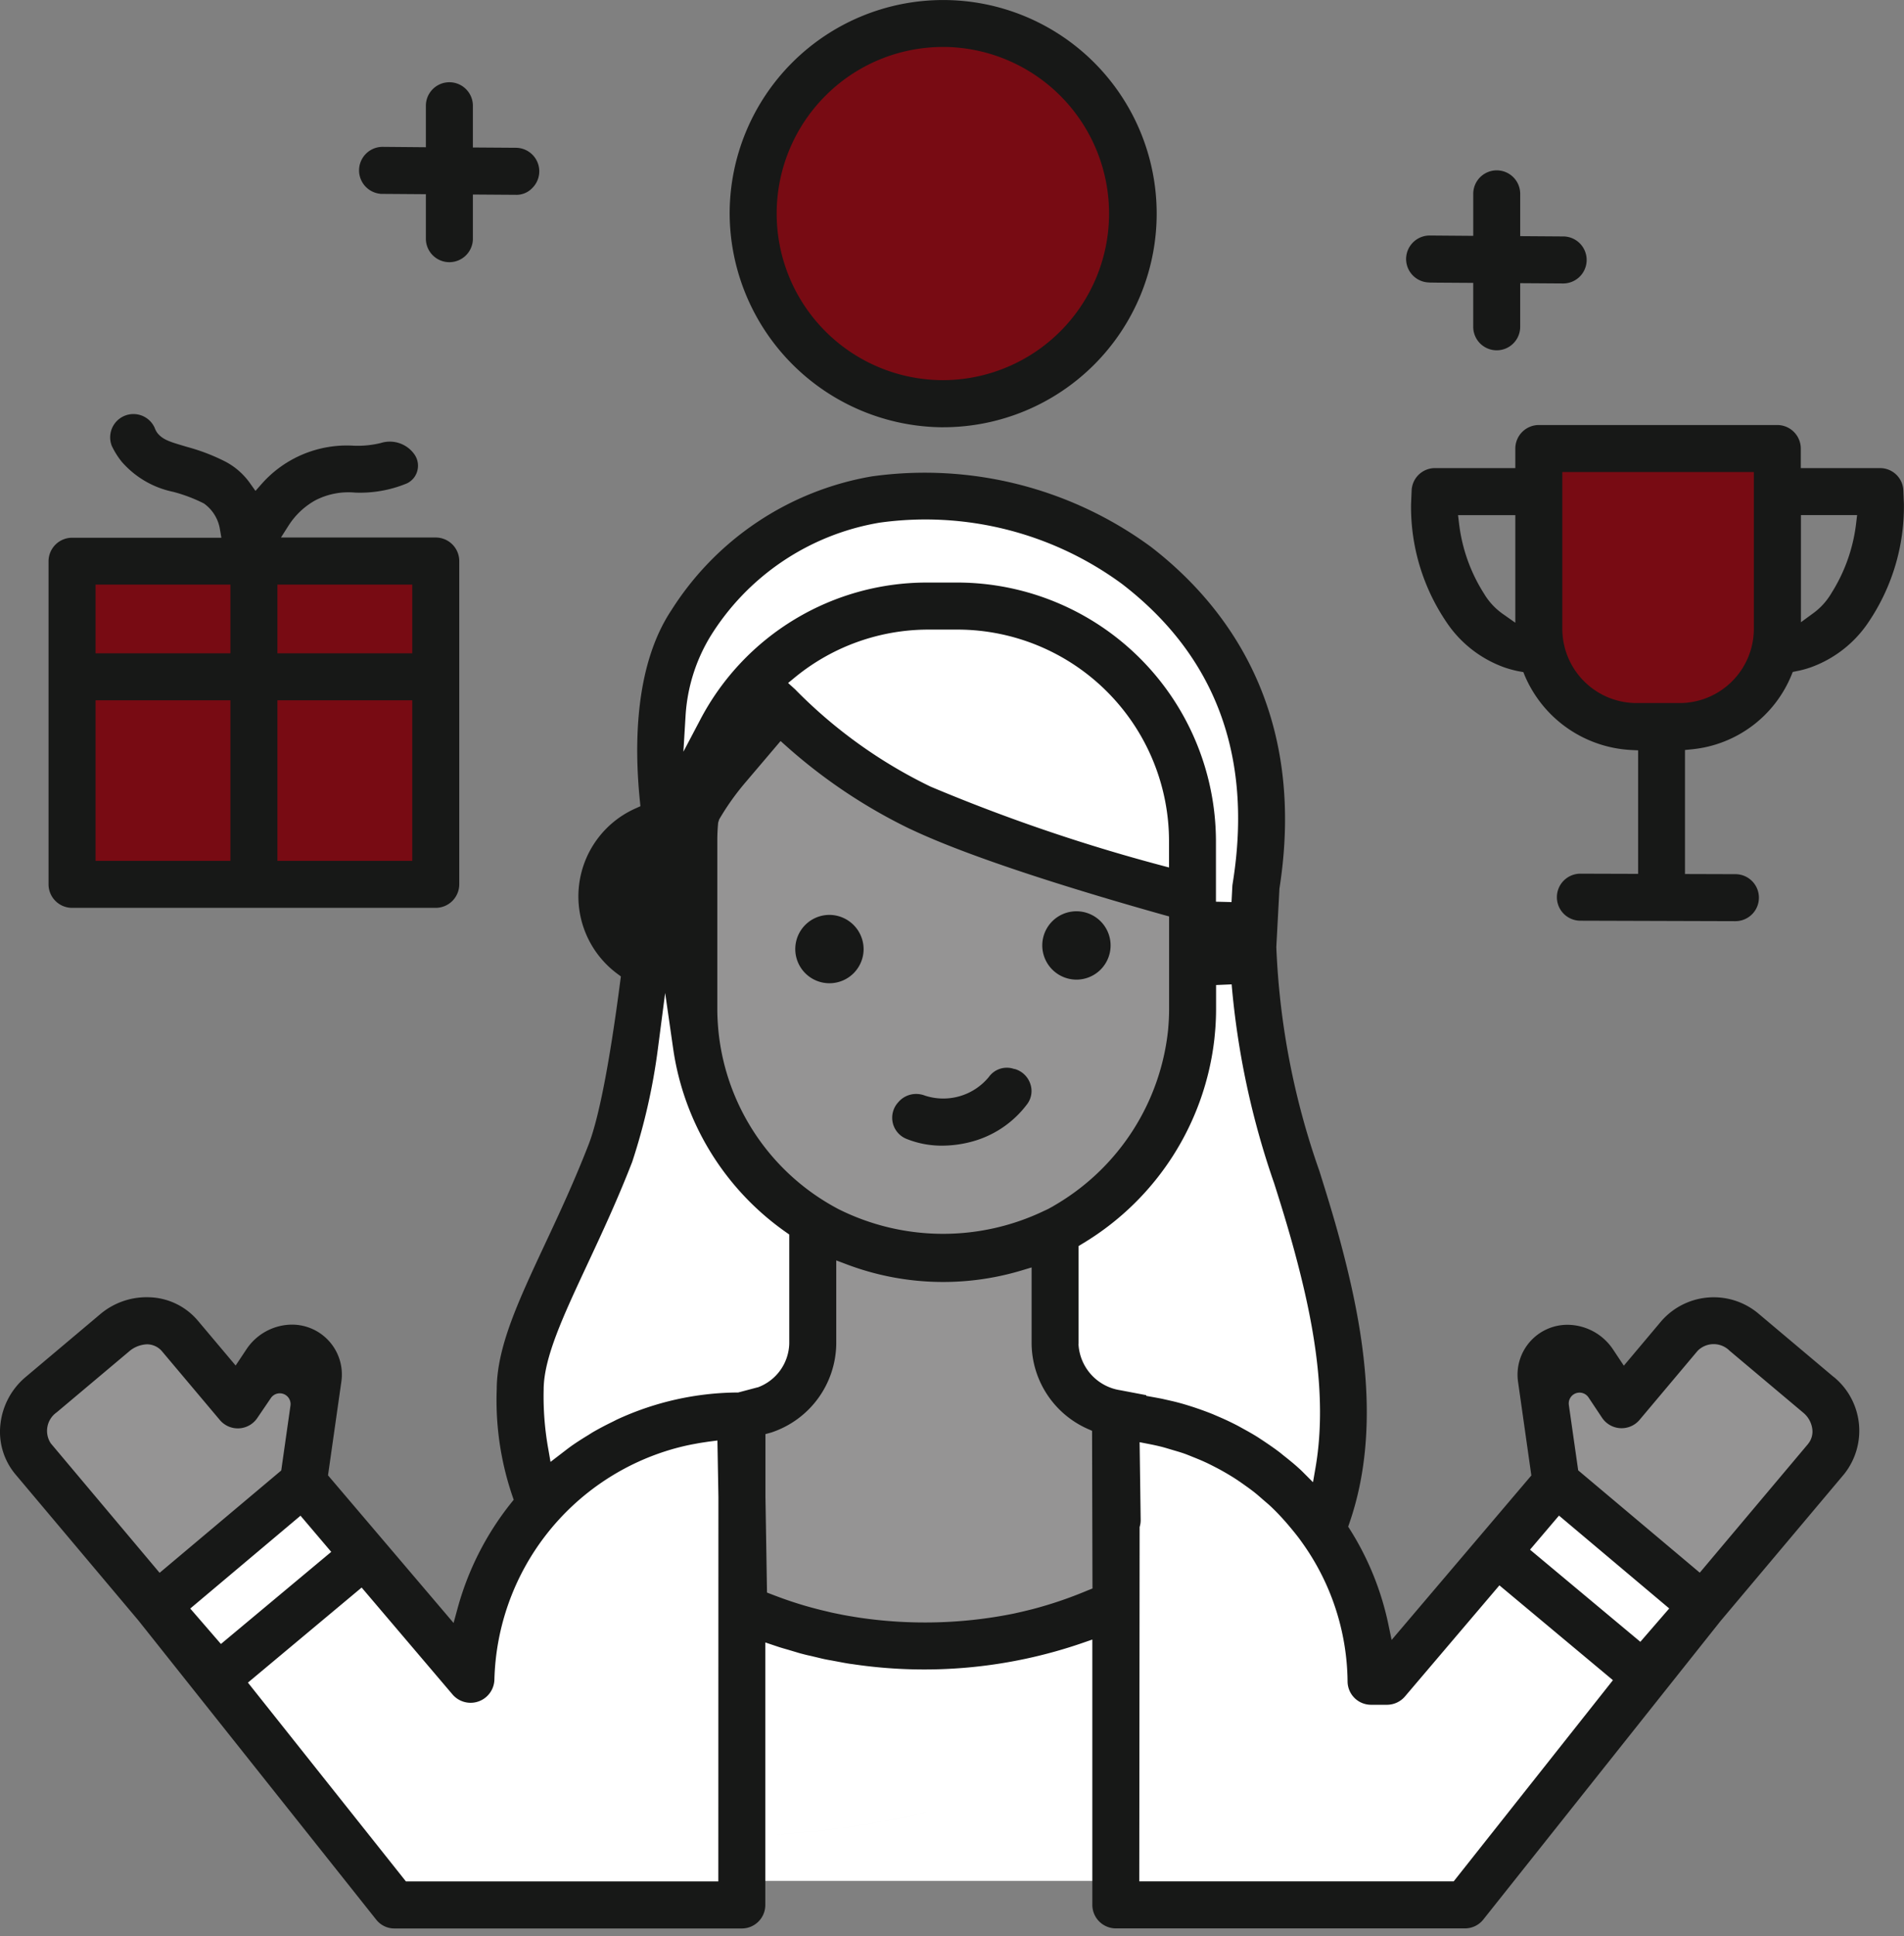 <svg id="home_benefits_supporting_you" xmlns="http://www.w3.org/2000/svg" xmlns:xlink="http://www.w3.org/1999/xlink" viewBox="0 0 122.225 124.24">
  <rect x="0" y="0" width="122.225" height="124.24" fill="#808080" stroke="none"/>
  <defs>
    <clipPath id="clip-path">
      <rect id="Rectangle_4156" data-name="Rectangle 4156" width="122.225" height="124.24" transform="translate(0 0)" fill="none"/>
    </clipPath>
  </defs>
  <g id="Group_2364" data-name="Group 2364" clip-path="url(#clip-path)">
    <path id="Path_2128" data-name="Path 2128" d="M99.9,95.132l-.948-6.667a1.71,1.71,0,0,1,.375-1.349,1.863,1.863,0,0,1,2.633-.1,1.891,1.891,0,0,1,.317.385l1.825,2.739,3.724-4.425a2.939,2.939,0,0,1,4.148-.221l4.76,4.005a2.94,2.94,0,0,1,.489,4.124l-7.926,9.419" fill="#959494"/>
    <path id="Path_2129" data-name="Path 2129" d="M19.47,95.133l.948-6.667a1.71,1.71,0,0,0-.375-1.349,1.863,1.863,0,0,0-2.633-.1,1.891,1.891,0,0,0-.317.385L15.268,90.14l-3.724-4.425a2.942,2.942,0,0,0-4.149-.221L2.635,89.5a2.94,2.94,0,0,0-.49,4.122l7.926,9.419" fill="#959494"/>
    <path id="Path_2130" data-name="Path 2130" d="M109.3,103.037l-3.832,4.419-9.387-7.838,3.82-4.49Z" fill="#eaebeb"/>
    <path id="Path_2131" data-name="Path 2131" d="M23.4,99.757l-9.385,7.834-3.946-4.55,9.4-7.909L23.4,99.757" fill="#eaebeb"/>
    <path id="Path_2132" data-name="Path 2132" d="M71.631,102.739l-.238.236a32.042,32.042,0,0,1-23.6.181l-.152,14.621c.278,0,.559-.008.839-.014a52.167,52.167,0,0,0,12.036-1.77s3.427-1.336,6.754-2.839c-3.328,1.5-6.754,2.839-6.754,2.839a52.114,52.114,0,0,1-12.036,1.77c-.28.007-.561.013-.839.015l-.019,2.915H71.631V102.739Z" fill="#fff"/>
    <path id="Path_2133" data-name="Path 2133" d="M47.793,103.206a28.963,28.963,0,0,0,23.6-.2l.238-.263" fill="#b5b9d0"/>
    <path id="Path_2134" data-name="Path 2134" d="M71.6,90.787l.03,11.95-.24.266a28.96,28.96,0,0,1-23.646.181L47.54,90.906l1.526-.432a4.588,4.588,0,0,0,3.109-4.258V79.09H67.728v7.126a4.655,4.655,0,0,0,3.9,4.477Z" fill="#959494"/>
    <path id="Path_2135" data-name="Path 2135" d="M60.547,80.753A16.006,16.006,0,0,1,44.541,64.747h0V53.923A15.034,15.034,0,0,1,59.574,38.889H61.52A15.034,15.034,0,0,1,76.554,53.923V64.746A16.006,16.006,0,0,1,60.549,80.753Z" fill="#959494"/>
    <path id="Path_2136" data-name="Path 2136" d="M84.859,98.158a17.224,17.224,0,0,0-13.23-7.268l.09,6.667-.1-.013L71.6,90.786l.03-.094a4.655,4.655,0,0,1-3.9-4.477V79.09h-.073a16,16,0,0,0,8.9-14.344V57.66c-4.676-1.284-13.058-3.722-17.5-5.836a32.556,32.556,0,0,1-9.048-6.487l-3.3,3.875a17.905,17.905,0,0,0-2.078,2.98,9.062,9.062,0,0,0-1.271,3.75s-2.713-10.4.977-15.945c8.135-12.231,22.506-8.415,28.617-3.717,9.977,7.673,8,18.437,7.655,20.677L80.42,60.7c.333,8.9,2.447,12.973,4.144,19.285,1.607,5.963,2.642,12.541.295,18.175" fill="#fff"/>
    <path id="Path_2137" data-name="Path 2137" d="M53.435,79.09H52.173v7.126a4.584,4.584,0,0,1-3.108,4.258l-1.44.407v-.01h-.151a17.189,17.189,0,0,0-12.7,5.582,4.028,4.028,0,0,1-.222-.408,15.785,15.785,0,0,1-1.16-6.892c.013-3.685,3.157-8.4,5.785-15.143,1.882-4.828,3.233-21.174,3.233-21.174l2.131,3.992v7.918A16.008,16.008,0,0,0,53.435,79.09" fill="#fff"/>
    <path id="Path_2138" data-name="Path 2138" d="M44.541,53v9.036a4.683,4.683,0,1,1,0-9.036" fill="#dc956d"/>
    <path id="Path_2139" data-name="Path 2139" d="M47.475,90.869a17.247,17.247,0,0,0-17.241,16.89h-.027L19.469,95.132l-9.4,7.909,15.26,19.191H47.622V90.869Z" fill="#fff"/>
    <path id="Path_2140" data-name="Path 2140" d="M99.9,95.132,89.048,107.89H88.024c0-.326-.02-.649-.042-.971-.007-.111-.018-.222-.028-.333-.019-.221-.042-.442-.07-.66-.014-.112-.028-.224-.045-.336-.037-.255-.081-.508-.129-.759-.013-.065-.023-.129-.036-.194q-.1-.489-.229-.969c-.012-.047-.026-.092-.039-.139q-.115-.417-.25-.826l-.067-.2c-.1-.287-.2-.57-.317-.85-.01-.026-.02-.052-.031-.079q-.2-.489-.429-.962V100.6c-.147-.3-.3-.6-.468-.894-.011-.018-.02-.038-.03-.057A17.225,17.225,0,0,0,71.63,90.889v31.343H94.038l15.259-19.19Z" fill="#fff"/>
    <path id="Path_2141" data-name="Path 2141" d="M98.784,28.781H114.1V40.366a6.254,6.254,0,0,1-6.254,6.256h-2.8a6.256,6.256,0,0,1-6.256-6.256Z" fill="#780b13"/>
    <path id="Path_2142" data-name="Path 2142" d="M72.681,12.435c-.014-.135-.043-.266-.061-.4-.039-.286-.078-.572-.137-.852-.03-.14-.072-.276-.107-.415-.066-.268-.132-.536-.216-.8-.047-.146-.106-.288-.158-.432-.09-.245-.179-.489-.283-.726-.067-.154-.144-.3-.218-.454-.106-.218-.214-.435-.333-.644-.089-.157-.185-.309-.28-.461-.122-.2-.247-.389-.38-.576-.106-.151-.218-.3-.331-.443-.142-.183-.289-.361-.441-.536-.116-.134-.235-.266-.358-.394-.175-.183-.356-.359-.541-.531-.074-.068-.139-.143-.215-.21v.012A12.192,12.192,0,0,0,51.106,21.431l.016.017a12.41,12.41,0,0,0,.856.935c.1.1.2.183.3.276.212.2.426.388.651.569.124.1.252.189.379.283.218.162.439.317.668.464.13.083.262.162.394.24.241.142.488.275.739.4.128.064.255.127.386.186.269.122.543.232.822.336.123.046.245.094.369.135.294.1.595.181.9.256.116.029.231.064.35.09.321.071.648.122.978.165.106.015.209.037.314.048a12.157,12.157,0,0,0,1.308.074h.009a12.2,12.2,0,0,0,12.136-13.47" fill="#780b13"/>
    <rect id="Rectangle_4155" data-name="Rectangle 4155" width="23.348" height="20.745" transform="translate(4.624 36.004)" fill="#780b13"/>
    <path id="Path_2143" data-name="Path 2143" d="M117.71,88.35l-.007,0-4.76-4.007a4.463,4.463,0,0,0-6.28.411l-2.423,2.879-.709-1.065a3.537,3.537,0,0,0-2.7-1.551,3.2,3.2,0,0,0-3.38,3.661l.852,6-8.969,10.554-.21-1a18.5,18.5,0,0,0-2.452-6.068l-.128-.2.078-.228c2.134-6.152.8-12.923-.6-18.134-.429-1.6-.884-3.05-1.322-4.452a48.982,48.982,0,0,1-2.768-14.383l.2-3.747c1.8-11.485-3.493-18.265-8.251-21.931a24.543,24.543,0,0,0-17.921-4.519A19.03,19.03,0,0,0,43.1,39.154c-2.339,3.517-2.393,8.586-2.025,12.22l.036.359-.329.148a6.181,6.181,0,0,0-1.16,10.6l.235.175-.039.291c-.671,5.176-1.376,8.811-2.039,10.511-.894,2.3-1.873,4.412-2.8,6.383-1.721,3.684-3.082,6.594-3.092,9.3a19.027,19.027,0,0,0,1,6.837l.089.259-.171.213a18.728,18.728,0,0,0-3.438,6.78l-.25.913-8.061-9.473.853-5.987a3.2,3.2,0,0,0-3.374-3.677,3.541,3.541,0,0,0-2.7,1.553l-.708,1.065L12.7,84.743A4.238,4.238,0,0,0,9.7,83.248c-.1-.005-.191-.008-.285-.008a4.607,4.607,0,0,0-2.994,1.1L1.665,88.345a4.6,4.6,0,0,0-1.637,3.04A4.249,4.249,0,0,0,.986,94.6l7.9,9.384,15.261,19.192a1.479,1.479,0,0,0,1.171.57h22.31a1.507,1.507,0,0,0,1.5-1.5V105.393l.843.283c.187.061.381.116.575.171l.457.136c.195.058.321.1.448.13.19.05.379.1.568.137l.478.114c.165.041.323.079.482.112.124.025.251.048.378.069l.48.09c.247.047.478.091.708.126l.156.02a31.151,31.151,0,0,0,14.757-1.345l.663-.229v17.027a1.512,1.512,0,0,0,1.509,1.507H94.043a1.5,1.5,0,0,0,1.164-.553l15.24-19.169,7.932-9.425a4.462,4.462,0,0,0-.669-6.244M44.01,45.917a11.1,11.1,0,0,1,1.58-5.063l0,0a15.876,15.876,0,0,1,10.874-7.316,21.32,21.32,0,0,1,15.567,3.936c5.99,4.608,8.384,11.022,7.122,19.069l-.031.2a1.176,1.176,0,0,0-.014.142l-.052,1-1-.025V53.922A16.624,16.624,0,0,0,61.516,37.381H59.528a16.422,16.422,0,0,0-14.576,8.8L43.87,48.235ZM58.421,53.19c4.011,1.909,11.058,4.053,16.262,5.515l.366.1V64.8c0,.414-.025.849-.068,1.32a14.8,14.8,0,0,1-7.1,11.116l-.3.179-.3.165L67,77.711a15.014,15.014,0,0,1-13.192-.132l-.266-.145a14.543,14.543,0,0,1-7.41-11.151l-.015-.148c-.046-.494-.07-.946-.07-1.391V53.925c0-.354.017-.728.054-1.135l.065-.208a16.385,16.385,0,0,1,1.7-2.392l2.243-2.639.382.341a34.507,34.507,0,0,0,7.928,5.3m-7.827-9.366.445-.366A13.512,13.512,0,0,1,59.574,40.4h1.944A13.592,13.592,0,0,1,75.044,53.924v1.741l-.629-.168a112.965,112.965,0,0,1-14.681-5.022,31.209,31.209,0,0,1-8.6-6.146c-.045-.05-.081-.083-.115-.115ZM3.26,92.617a1.452,1.452,0,0,1,.379-1.989l4.722-3.971a1.887,1.887,0,0,1,1.074-.395,1.274,1.274,0,0,1,.945.425l3.732,4.432a1.508,1.508,0,0,0,2.41-.136l.866-1.273a.692.692,0,0,1,1.258.487l-.592,4.161-7.808,6.567Zm8.953,10.6,7.078-5.957,1.972,2.321-7.081,5.911Zm33.9,17.508H26.056L15.915,107.97l7.3-6.1,5.837,6.864a1.528,1.528,0,0,0,2.685-.95A15.815,15.815,0,0,1,43.331,92.941c.369-.1.777-.2,1.249-.285l.268-.05c.222-.037.437-.068.65-.1l.556-.072.064,3.628Zm2.514-31.7-1.236.328a18.728,18.728,0,0,0-7.816,1.751l-.215.111c-.475.229-.924.466-1.342.709l-.251.159c-.379.23-.746.463-1.1.712q-.1.074-.2.147l-1.127.865L35.2,93a18.99,18.99,0,0,1-.3-3.846c.009-2.034,1.243-4.679,2.806-8.027.914-1.956,1.927-4.125,2.875-6.563a39.286,39.286,0,0,0,1.647-7.234l.471-3.615.519,3.608a17.411,17.411,0,0,0,7.234,11.744l.213.149v7a3.08,3.08,0,0,1-2.032,2.813m21.184,13.026a26.208,26.208,0,0,1-3.528,1.2l-.291.072c-.3.075-.615.147-.927.215a28.765,28.765,0,0,1-9.95.254l-.291-.047c-.305-.05-.612-.1-.918-.165-.258-.052-.512-.1-.774-.168l-.365-.086q-.549-.135-1.078-.287c-.464-.137-.852-.261-1.3-.418-.338-.12-.589-.214-.843-.312l-.315-.121-.1-6.149,0-4.019.366-.1a6.079,6.079,0,0,0,4.18-5.706v-5.34l.677.256a17.511,17.511,0,0,0,11.218.389l.645-.194v4.891a6.051,6.051,0,0,0,3.581,5.46l.3.132.026,10.119Zm-.578-15.808v-.026l0-6.264.433-.265a17.613,17.613,0,0,0,8.285-13.034l.029-.3c.023-.249.039-.434.048-.619.02-.33.03-.659.03-.989V63.208l1-.043a52.5,52.5,0,0,0,2.732,12.773c.4,1.259.884,2.807,1.322,4.435,1.052,3.912,2.154,9.013,1.333,13.788l-.164.951-.682-.683c-.093-.093-.193-.184-.292-.272-.23-.209-.466-.4-.752-.631L82.4,93.4c-.135-.111-.227-.186-.323-.258-.3-.226-.608-.436-.918-.645l-.4-.264c-.328-.207-.661-.393-1-.578-.189-.106-.3-.167-.416-.226q-.5-.256-1.021-.482l-.479-.206q-.5-.2-1.012-.374c-.189-.066-.371-.123-.558-.181q-.484-.152-.984-.271l-.669-.152c-.156-.032-.324-.063-.492-.094l-.555-.1.013-.043-1.677-.319a3.161,3.161,0,0,1-2.677-2.965m24.088,34.479H73.134l.023-22.735a1.448,1.448,0,0,0,.067-.454l-.068-4.989.6.117q.382.073.765.167c.159.039.312.084.465.13l.312.093c.247.072.452.132.653.2s.4.15.594.229h0l.119.047c.278.113.471.192.659.279.238.107.475.227.708.349.2.1.4.213.6.327.233.135.464.273.689.419.186.121.366.247.544.374.221.156.442.314.656.483.142.112.277.228.41.345l.256.222c.163.139.308.262.444.394.28.266.55.55.814.846.132.146.262.3.389.452.25.3.494.6.723.924a15.549,15.549,0,0,1,2.95,8.964,1.506,1.506,0,0,0,1.5,1.488h1.025a1.518,1.518,0,0,0,1.166-.542l6.056-7.121,7.287,6.085ZM105.3,105.352,98.218,99.44l1.86-2.187,7.076,5.958Zm10.777-12.709-.008.01-6.954,8.263-7.805-6.566-.6-4.2a.693.693,0,0,1,1.262-.481l.869,1.305a1.509,1.509,0,0,0,2.41.134l3.722-4.424a1.448,1.448,0,0,1,2.058-.008l4.729,3.976a1.628,1.628,0,0,1,.57.99,1.244,1.244,0,0,1-.255,1" fill="#171817"/>
    <path id="Path_2144" data-name="Path 2144" d="M69.1,62.861a2.193,2.193,0,1,0-2.193-2.193A2.2,2.2,0,0,0,69.1,62.861" fill="#171817"/>
    <path id="Path_2145" data-name="Path 2145" d="M53.244,58.707A2.193,2.193,0,1,0,55.438,60.9a2.205,2.205,0,0,0-2.194-2.193" fill="#171817"/>
    <path id="Path_2146" data-name="Path 2146" d="M65.13,68.6h0l-.154-.044a1.42,1.42,0,0,0-1.5.554,3.784,3.784,0,0,1-4.1,1.193,1.574,1.574,0,0,0-.564-.106,1.5,1.5,0,0,0-1.107.484l-.064.073a1.462,1.462,0,0,0,.124,2.063,1.469,1.469,0,0,0,.414.258,6.025,6.025,0,0,0,2.266.44,7.41,7.41,0,0,0,1.847-.234,6.564,6.564,0,0,0,3.659-2.45,1.4,1.4,0,0,0,.182-1.3,1.481,1.481,0,0,0-.994-.936" fill="#171817"/>
    <path id="Path_2147" data-name="Path 2147" d="M24.414,12.44l2.925.021v2.815a1.509,1.509,0,1,0,3.017,0V12.482l2.736.019a1.4,1.4,0,0,0,1.08-.438,1.509,1.509,0,0,0-1.057-2.58l-2.759-.019V6.748a1.509,1.509,0,0,0-3.017,0v2.7l-2.764-.024H24.57a1.509,1.509,0,0,0-.156,3.011" fill="#171817"/>
    <path id="Path_2148" data-name="Path 2148" d="M91.761,18.13l.5.007,2.311.015v2.819a1.507,1.507,0,1,0,3.015,0v-2.8l2.709.018a1.509,1.509,0,1,0,.023-3.017l-2.731-.019V12.439a1.507,1.507,0,1,0-3.015,0v2.695l-2.787-.022h0a1.515,1.515,0,0,0-1.523,1.5,1.509,1.509,0,0,0,1.5,1.514" fill="#171817"/>
    <path id="Path_2149" data-name="Path 2149" d="M120.692,30.037H115.6V28.781a1.513,1.513,0,0,0-1.508-1.508H98.783a1.513,1.513,0,0,0-1.509,1.509v1.255h-5.15a1.5,1.5,0,0,0-1.506,1.44l-.038.89a13.183,13.183,0,0,0,2.244,7.51,7.522,7.522,0,0,0,3.759,2.953,7.229,7.229,0,0,0,.7.2c.078.018.158.036.24.05l.267.048.1.249a7.863,7.863,0,0,0,6.792,4.748l.475.024v7.925l-3.663-.011h0a1.509,1.509,0,1,0-.007,3.017l9.916.03a1.508,1.508,0,1,0,0-3.016l-3.237-.01V48.126l.451-.045a7.72,7.72,0,0,0,6.367-4.719l.1-.245.427-.087a6.764,6.764,0,0,0,.707-.2,7.52,7.52,0,0,0,3.752-2.943,13.254,13.254,0,0,0,2.249-7.554l-.035-.857a1.494,1.494,0,0,0-1.5-1.438M97.274,39.959l-.787-.553A4.251,4.251,0,0,1,95.331,38.2l-.079-.128a10.7,10.7,0,0,1-1.587-4.456l-.068-.56h3.677Zm15.312.408a4.769,4.769,0,0,1-4.749,4.747h-2.8a4.769,4.769,0,0,1-4.746-4.746V30.289h12.295Zm6.562-6.753a10.717,10.717,0,0,1-1.588,4.456v.005l-.079.124a4.233,4.233,0,0,1-1.077,1.147l-.795.582V33.053h3.606Z" fill="#171817"/>
    <path id="Path_2150" data-name="Path 2150" d="M60.549,27.416a13.709,13.709,0,0,0,9.69-23.4,13.708,13.708,0,0,0-23.4,9.694,13.774,13.774,0,0,0,13.71,13.708M52.987,6.146h0a10.652,10.652,0,0,1,7.558-3.132h.208l0,0a10.692,10.692,0,0,1-.21,21.381h0A10.691,10.691,0,0,1,52.987,6.146" fill="#171817"/>
    <path id="Path_2151" data-name="Path 2151" d="M4.624,58.255H27.973a1.515,1.515,0,0,0,1.509-1.509V36a1.514,1.514,0,0,0-1.51-1.509H18.036l.49-.769a4.841,4.841,0,0,1,1.694-1.605,4.616,4.616,0,0,1,2.569-.508,7.866,7.866,0,0,0,3.306-.58,1.227,1.227,0,0,0,.684-.78,1.263,1.263,0,0,0-.157-1.064,1.932,1.932,0,0,0-2.174-.759A6.224,6.224,0,0,1,22.7,28.6a7.3,7.3,0,0,0-5.887,2.433L16.4,31.5l-.363-.51a4.516,4.516,0,0,0-1.53-1.349,12.617,12.617,0,0,0-2.48-.958l-.264-.079c-.853-.254-1.323-.394-1.662-.823a1.376,1.376,0,0,1-.18-.347,1.494,1.494,0,0,0-2.741,1.187,5.183,5.183,0,0,0,.627,1,5.981,5.981,0,0,0,3.317,1.941,9.97,9.97,0,0,1,1.962.743,2.513,2.513,0,0,1,1.025,1.617l.1.584H4.624a1.513,1.513,0,0,0-1.508,1.51V56.747a1.512,1.512,0,0,0,1.508,1.508M17.808,37.512h8.657v4.409H17.808Zm0,7.426h8.657v10.3H17.808ZM6.134,37.512h8.657v4.409H6.134Zm0,7.426h8.657v10.3H6.134Z" fill="#171817"/>
  </g>
</svg>
